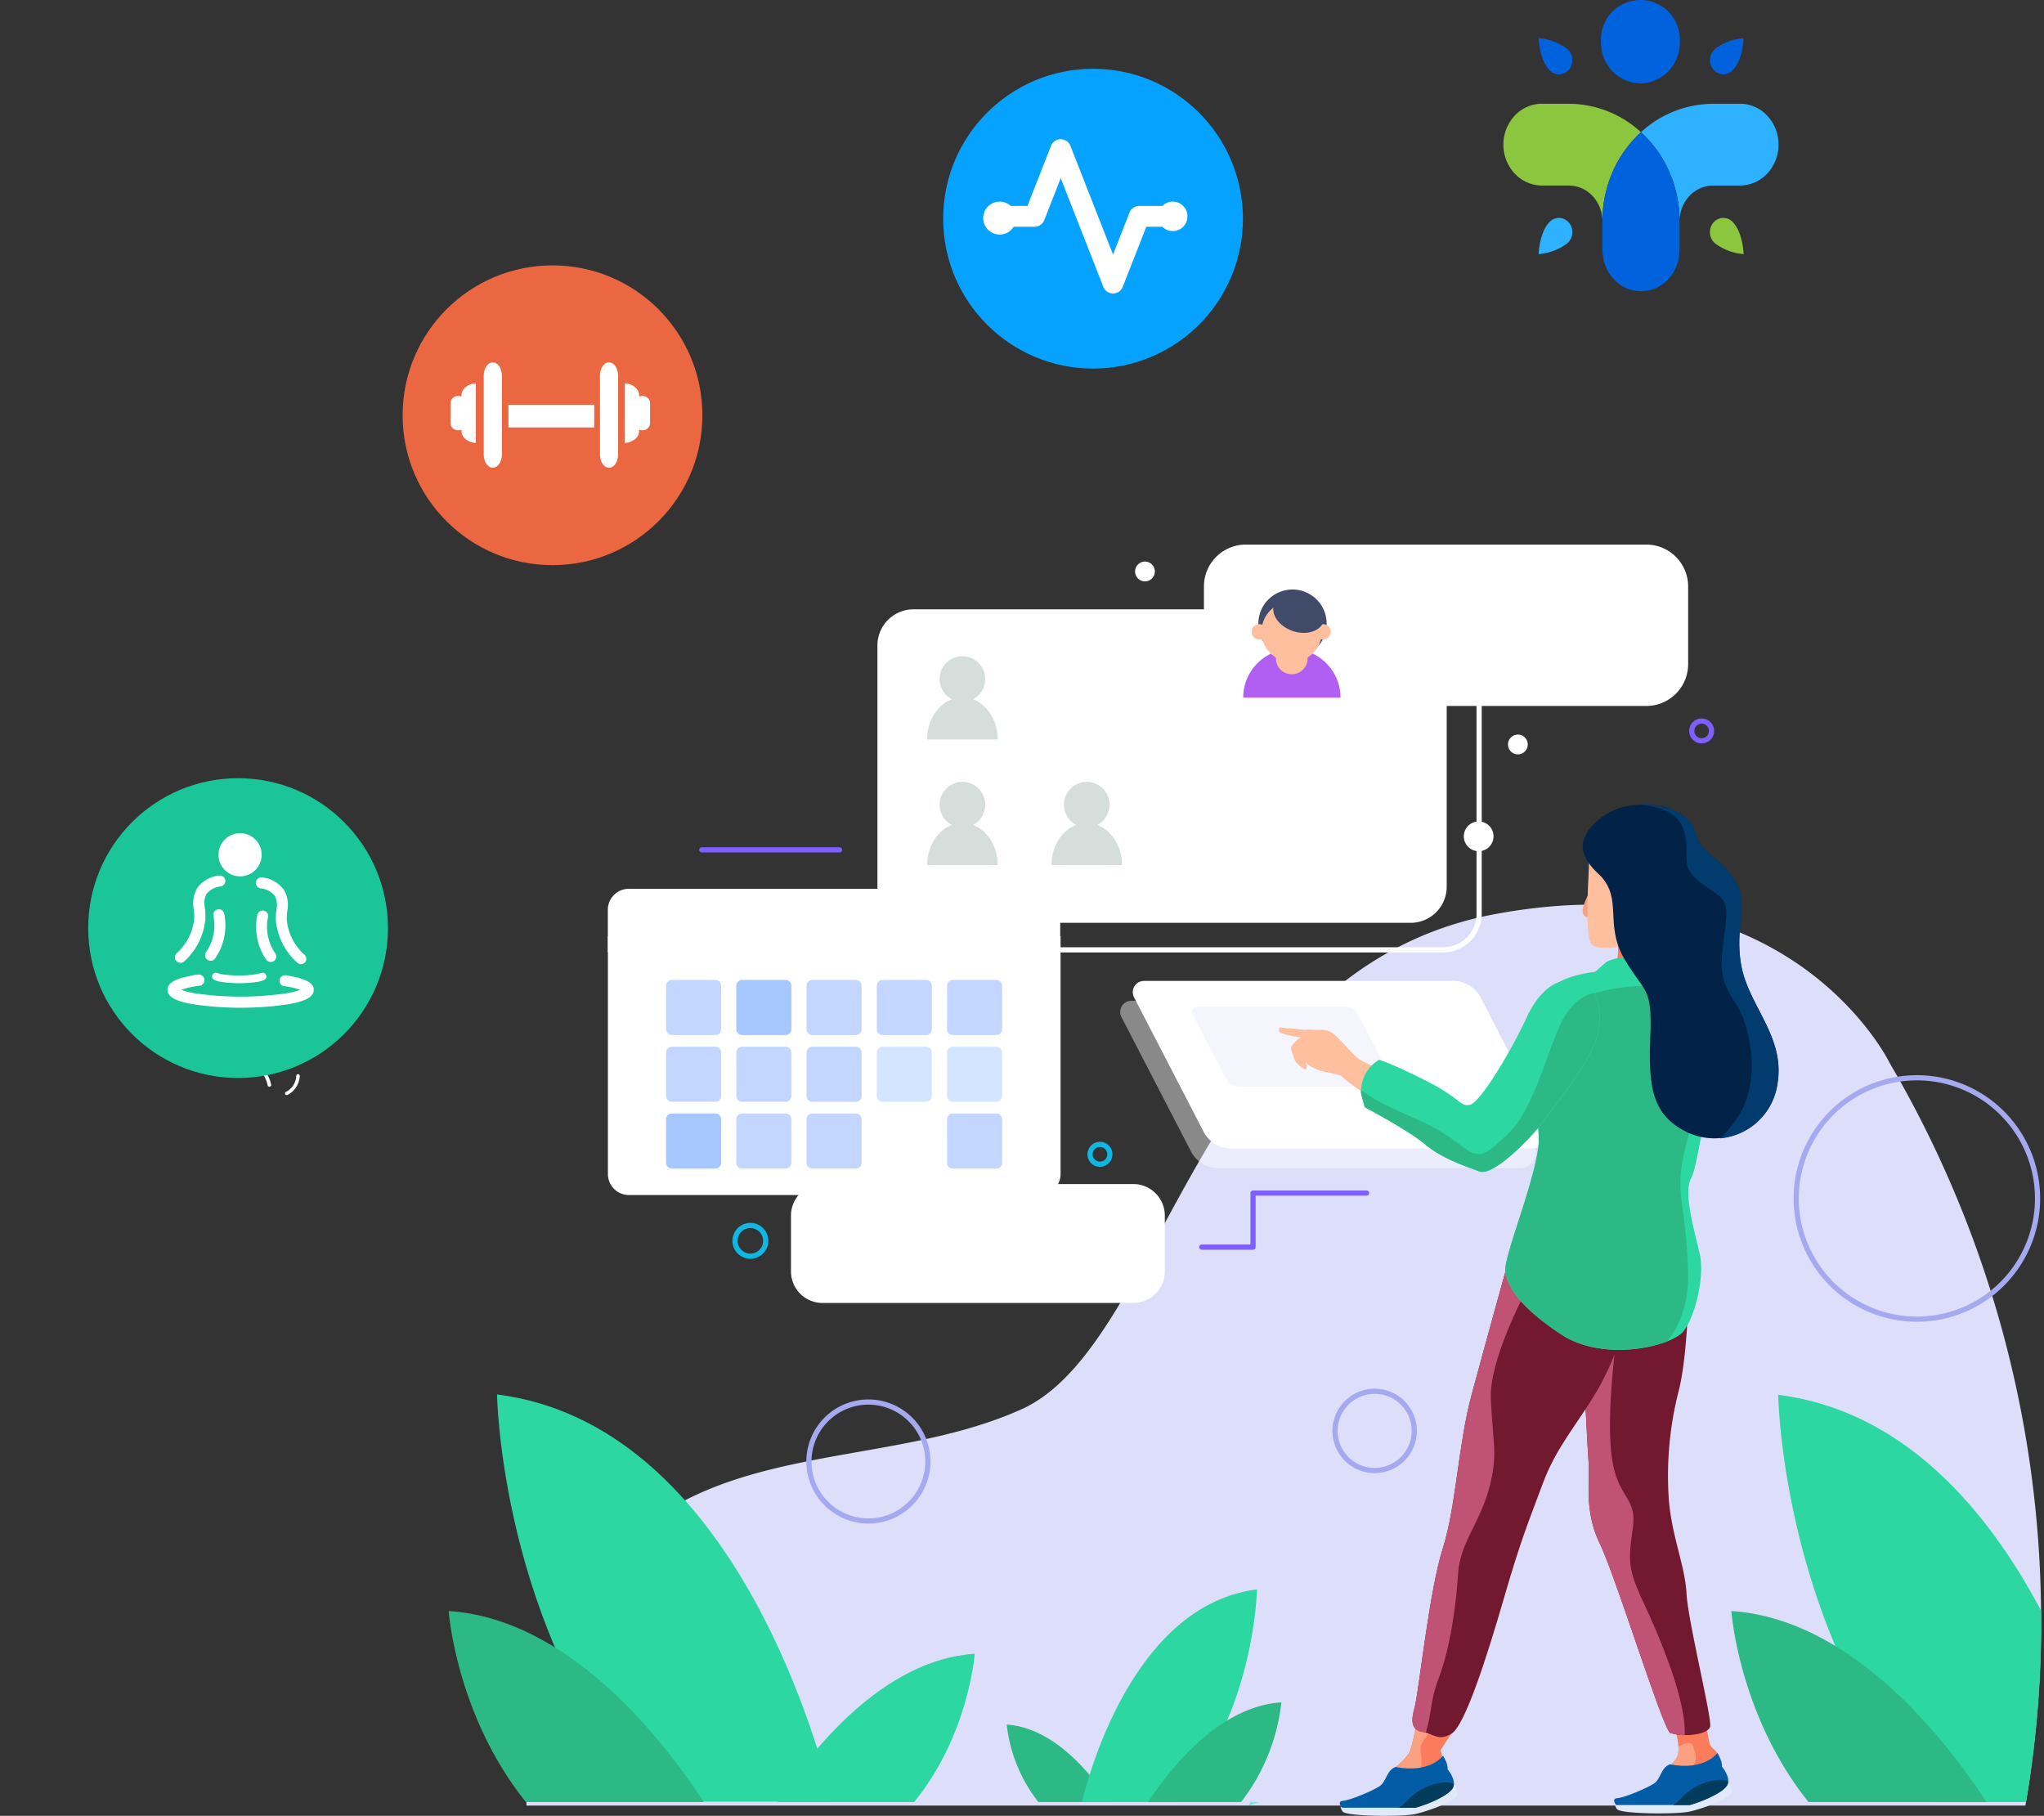 <svg xmlns="http://www.w3.org/2000/svg" width="394" height="350" fill="none" viewBox="0 0 394 350"><rect x="0" y="0" width="394" height="350" fill="#333333" stroke="none"/><g clip-path="url(#clip0_8431_8589)"><path fill="#fff" d="M43.326 195.93a1.927 1.927 0 0 1 1.896 1.55 1.93 1.93 0 1 1-1.896-1.55ZM52.26 209.045a6.26 6.26 0 0 0-2.829-4.095.36.36 0 0 0-.262-.031.34.34 0 0 0-.235.415.33.33 0 0 0 .154.199 5.606 5.606 0 0 1 2.5 3.662.35.35 0 0 0 .268.262.341.341 0 0 0 .35-.136.336.336 0 0 0 .055-.276ZM57.112 207.368a3.664 3.664 0 0 1-1.996 3.095.333.333 0 0 0-.158.433.34.34 0 0 0 .458.15 4.34 4.34 0 0 0 2.368-3.662.341.341 0 0 0-.682 0l.01-.016ZM102.528 68.9a3.334 3.334 0 1 1 0 6.667 3.334 3.334 0 0 1 0-6.668Z"/><path fill="#1AC698" d="M45.891 207.782c15.956 0 28.891-12.935 28.891-28.891 0-15.956-12.935-28.891-28.89-28.891C29.934 150 17 162.935 17 178.891c0 15.956 12.935 28.891 28.891 28.891Z"/><path fill="#fff" d="M46.21 160.595a4.16 4.16 0 1 1 .008 8.319 4.16 4.16 0 0 1-.009-8.319Z"/><path fill="#fff" d="M46.23 161.426a3.346 3.346 0 0 1 2.945 4.922 3.345 3.345 0 0 1-5.73.279 3.347 3.347 0 0 1 .417-4.222 3.342 3.342 0 0 1 2.368-.979Z"/><path fill="#fff" stroke="#fff" stroke-width="1.009" d="M34.39 184.911a.542.542 0 0 1 0-.789 10.911 10.911 0 0 0 3.558-7.065 13.023 13.023 0 0 0-.087-1.853 5.32 5.32 0 0 1 .568-3.758 5.545 5.545 0 0 1 3.832-2.179.577.577 0 0 1 .664.463.566.566 0 0 1-.464.627 4.455 4.455 0 0 0-3.094 1.688 4.35 4.35 0 0 0-.373 2.993c.074.665.103 1.335.088 2.004a12.022 12.022 0 0 1-3.873 7.867.577.577 0 0 1-.815 0l-.004.002ZM40.258 184.56a.562.562 0 0 1-.124-.776 9.11 9.11 0 0 0 1.252-2.506 9.74 9.74 0 0 0 .238-4.831.562.562 0 0 1 .841-.596.575.575 0 0 1 .26.346 10.898 10.898 0 0 1-.275 5.387 10.494 10.494 0 0 1-1.377 2.842.548.548 0 0 1-.576.238.567.567 0 0 1-.2-.087l-.039-.017ZM58.412 185.158a.572.572 0 0 1-.801 0c-2.23-2-3.632-4.761-3.933-7.742-.017-.669.016-1.339.1-2.004a4.463 4.463 0 0 0-.373-3.006 4.516 4.516 0 0 0-3.11-1.677.568.568 0 0 1-.463-.627.574.574 0 0 1 .639-.488 5.489 5.489 0 0 1 3.836 2.179 5.322 5.322 0 0 1 .56 3.757 13.017 13.017 0 0 0-.088 1.842 10.878 10.878 0 0 0 3.6 7.04.568.568 0 0 1 0 .789l.033-.063ZM52.537 184.794a.579.579 0 0 1-.803-.101 10.594 10.594 0 0 1-1.377-2.832 10.964 10.964 0 0 1-.262-5.399.563.563 0 0 1 .663-.439.55.55 0 0 1 .413.652 9.58 9.58 0 0 0 1.466 7.363.568.568 0 0 1-.113.776l.013-.02ZM55.702 188.598l-.663-.112a.568.568 0 0 0-.65.463v.088a.564.564 0 0 0 .487.569h.284c.924.135 1.833.353 2.718.651a.569.569 0 0 1 .327.727.518.518 0 0 1-.327.338c-.885.298-1.794.516-2.718.652a61.411 61.411 0 0 1-17.537 0 15.51 15.51 0 0 1-2.704-.652.558.558 0 0 1-.379-.532.564.564 0 0 1 .379-.533c.88-.298 1.785-.515 2.705-.651l.789-.124a.565.565 0 0 0 .489-.568.577.577 0 0 0-.576-.568h-.076a5.939 5.939 0 0 0-1.178.189c-3.832.703-4.283 1.617-4.283 2.243 0 .626.436 1.552 4.283 2.256a62.016 62.016 0 0 0 18.64 0c3.832-.702 4.27-1.629 4.27-2.255 0-.626-.447-1.482-4.28-2.181Z"/><path fill="#fff" stroke="#fff" stroke-width="1.009" d="M50.539 187.997a.283.283 0 0 0-.137.063h-.075c-.326.11-.662.19-1.002.238a22.7 22.7 0 0 1-6.513 0 5.588 5.588 0 0 1-1.005-.238h-.074a.276.276 0 0 0-.138-.063.223.223 0 0 0-.104.029.217.217 0 0 0 .018.384c.367.163.754.277 1.152.338 2.291.351 4.623.351 6.915 0a4.51 4.51 0 0 0 1.153-.338.221.221 0 0 0 .1-.1.221.221 0 0 0 .018-.141.22.22 0 0 0-.205-.172h-.103Z"/><path fill="#DDDFFA" d="M390.416 348.026a212.262 212.262 0 0 0-26.128-143.069s-18.971-39.441-76.159-28.753c-57.189 10.689-63.445 82.927-91.221 95.428-27.775 12.502-63.904 4.865-83.344 34.035a69.378 69.378 0 0 0-12.071 42.359h288.923Z"/><path fill="#75E9D6" d="M242.753 347.34h-1.74c-.189.448-.302.687-.302.687l2.042-.687Z"/><path fill="#fff" d="M295.435 221.347h-58.161a5.932 5.932 0 0 1-5.271-3.209l-13.421-25.942a2.163 2.163 0 0 1-.229-1.06 2.164 2.164 0 0 1 1.098-1.789c.32-.18.681-.275 1.048-.277h59.646a5.944 5.944 0 0 1 5.271 3.209l12.727 24.619a3.052 3.052 0 0 1-1.215 4.059c-.456.257-.97.392-1.493.393v-.003Z"/><path fill="#fff" d="M293.011 225.16H234.85a5.944 5.944 0 0 1-5.272-3.209L216.16 196.02a2.156 2.156 0 0 1 1.906-3.125h59.653a5.927 5.927 0 0 1 5.272 3.22l12.731 24.618a3.047 3.047 0 0 1-.122 2.968 3.05 3.05 0 0 1-2.587 1.46l-.002-.001Z" opacity=".42"/><path fill="#E7E8FA" d="M266.871 209.427h-28.055a2.804 2.804 0 0 1-2.511-1.532l-6.407-12.376a1.041 1.041 0 0 1 .916-1.49h28.462a2.82 2.82 0 0 1 2.511 1.532l6.252 12.001a1.27 1.27 0 0 1-1.166 1.865h-.002Z" opacity=".46"/><path fill="#FEBF9F" d="M268.101 207.147s-5.105-2.313-6.126-2.969c-1.021-.655-4.357-4.641-5.21-5.095a4.171 4.171 0 0 0-2.23-.562c-.284.095-2.416-.095-2.687 0-.271.095-3.126-.379-3.532-.284-.405.095-1.667-.458-1.76 0-.094.458-.095.749.833 1.042.928.293 3.531.75 3.531.75a1.99 1.99 0 0 0-1.041.552c-.469.469-1.042 1.115-1.042 1.48.202.757.449 1.502.739 2.23.19.655 1.386 1.489 1.855 1.76.469.271.552-.365.379-.927a4.115 4.115 0 0 0-.657-1.114c.278.506.657.949 1.115 1.301.758.468 1.569.842 2.417 1.115l3.709.834a36.994 36.994 0 0 0 3.427 2.687l3.803 2.511 2.477-5.311Z"/><path fill="#FFD64B" d="M331.276 189.623s2.842 1.823 4.573 7.511c1.732 5.688 3.46 10.647 3.71 12.125 0 1.479-11.377 6.188-15.336 4.452-3.96-1.737-.489-23.443 7.053-24.088Z"/><path fill="#FFB46D" d="M335.362 205.802c-.927-2.031-1.438-6.252-1.636-8.282-.073-.688-.104-1.125-.104-1.125l-6.428.989a16.867 16.867 0 0 0-3.49 2.802c-1.594 6.043-1.584 12.606.521 13.546 2.927 1.292 9.928-.959 13.366-2.813-.636-1.793-1.553-3.617-2.229-5.117Z"/><path fill="#FB7C5C" d="M322.81 332.933s1.042 3.479.646 5.21c-.396 1.731-3.052 2.833-1.303 3.479 1.75.646 6.751-.437 8.715-1.958 1.531-1.521-.865-2.396-1.303-3.49a42.322 42.322 0 0 1-.875-5.873l-5.88 2.632Z"/><path fill="#FBA181" d="M323.536 336.672c1.232-.719 2.855-1.313 2.949.49a3.282 3.282 0 0 1-4.333 4.479c-1.751-.646.863-1.74 1.301-3.48.104-.489.132-.991.083-1.489Z"/><path fill="#E1EAFB" d="M311.46 347.194s-.458.584.24 1.516 11.462 1.042 14.012.458c2.55-.583 7.407-2.312 8.105-3.694a4.789 4.789 0 0 0-1.281-3.011l-21.076 4.731Z"/><path fill="#025DA6" d="M332.989 343.985c-.594 1.386-4.438 3.126-7.294 3.938h-14.156c-.459-.563-.657-1.198.104-1.326 1.302 0 5.873-1.958 7.188-2.833 1.316-.876 1.303-3.053 3.053-3.695 6.751 1.302 9.147-2.178 9.147-2.178 1.093 1.74.874 2.614.874 2.614s1.741 1.969 1.084 3.48Z"/><path fill="#023C5D" d="M325.721 347.923H322.5a6.856 6.856 0 0 0 1.281-1.042c2.771-3.126 6.536-4.083 8.658-3.75.242.03.475.108.687.229-.007.22-.057.435-.146.636-.592 1.376-4.456 3.126-7.259 3.927Z"/><path fill="#721930" d="M325.404 251.558s-.313 10.799-1.854 16.672a65.994 65.994 0 0 0-1.855 21.002c.625 7.095 3.126 12.658 3.396 17.909.27 5.25 4.866 23.776 4.564 25.628-.313 1.542-4.949 2.167-7.72 1.24-1.553-1.24-10.42-29.952-13.546-36.463-3.126-6.51-1.855-12.043-2.167-15.752-.313-3.708-1.542-30.567-1.542-30.567s13.921-4.305 20.724.331Z"/><path fill="#C05275" d="M310.566 279.81c.927 9.262 5.095 8.336 4.168 14.815-.928 6.479-.928 7.876 2.322 14.825 2.842 6.094 8.052 18.376 7.673 25.002a9.828 9.828 0 0 1-2.803-.427c-1.552-1.239-10.42-29.951-13.546-36.462-3.126-6.512-1.854-12.044-2.167-15.752-.313-3.709-1.541-30.566-1.541-30.566l.448-.136 6.813 4.168s-2.294 15.314-1.367 24.533Z"/><path fill="#FB7C5C" d="M269 340.579a11.559 11.559 0 0 0 2.595-2.688c.739-1.292 1.302-5.928 1.853-5.928.552 0 6.314 2.219 6.314 2.219l-2.084 3.126.74 3.126s-2.595 2.084-4.453 2.084c-1.857 0-4.965-1.939-4.965-1.939Z"/><path fill="#FBA181" d="M276.438 332.922a22.28 22.28 0 0 0-2.958-.959c-.553 0-1.115 4.636-1.855 5.928a11.534 11.534 0 0 1-2.594 2.688 17.012 17.012 0 0 0 4.084 1.833c.223-.238.409-.509.552-.802.865-1.979-.25-4.334.379-5.574a19.37 19.37 0 0 1 2.392-3.114Z"/><path fill="#E1EAFB" d="M258.592 347.682s-.469.573.229 1.501c.698.927 11.462 1.042 14.012.458 2.55-.583 7.406-2.313 8.104-3.694a4.8 4.8 0 0 0-1.27-3.011l-21.075 4.746Z"/><path fill="#025DA6" d="M280.106 344.495c-.594 1.396-4.438 3.126-7.294 3.938h-14.156c-.459-.563-.657-1.199.104-1.326 1.302 0 5.886-1.958 7.189-2.834 1.302-.875 1.301-3.041 3.052-3.694 6.751 1.302 9.146-2.179 9.146-2.179 1.094 1.74.876 2.616.876 2.616s1.74 1.958 1.083 3.479Z"/><path fill="#023C5D" d="M272.846 348.435h-3.221a6.83 6.83 0 0 0 1.282-1.042c2.771-3.126 6.536-4.084 8.658-3.75.241.03.475.108.686.229a1.687 1.687 0 0 1-.146.636c-.54 1.386-4.437 3.177-7.259 3.927Z"/><path fill="#721930" d="M290.193 245.066s-3.939 14.168-6.536 23.815c-2.598 9.647-2.969 21.513-5.574 29.681-2.605 8.169-4.636 27.827-5.375 30.431-.74 2.604-.74 4.452 1.49 4.823 2.229.372 2.958 1.855 5.563.365 2.605-1.49 6.865-14.835 10.199-26.347 3.334-11.512 4.823-14.835 7.427-21.881 2.604-7.047 6.678-11.462 10.42-17.814 3.742-6.353 6.678-15.95 6.678-15.95l-24.292-7.123Z"/><path fill="#C05275" d="M290.193 245.066s-3.939 14.168-6.536 23.815c-2.598 9.647-2.969 21.513-5.574 29.681-2.605 8.169-4.636 27.827-5.375 30.431-.74 2.604-.74 4.452 1.49 4.823.218.032.434.081.646.146 1.312-4.479.718-5.771 2.499-10.543 2.23-5.928 3.345-14.095 3.709-20.033.364-5.938 4.084-9.647 5.938-16.325 1.854-6.678.75-8.904.379-17.44-.312-7.199 5.959-19.398 7.949-23.054l-5.125-1.501Z"/><path fill="#FBA181" d="M306.796 171.262s-1.98 3.25-1.698 4.656c.281 1.407 2.542 1.042 2.542 1.042l-.844-5.698Z"/><path fill="#FEBF9F" d="M308.013 161.715a10.423 10.423 0 0 0-1.74 4.907c0 2.368-.947 14.074.636 15.491 1.583 1.417 7.908-.156 7.908-.156s3-.792 4.271-5.21-2.532-12.179-2.532-12.179l-8.543-2.853Z"/><path fill="#FB7C5C" d="M311.787 181.351a11.197 11.197 0 0 1-1.428 7.294 77.896 77.896 0 0 1 10.995-.144 80.595 80.595 0 0 1-.708-8.71c.14-2.013-6.287-.585-8.859 1.56Z"/><path fill="#FBA181" d="M312.626 173.424s.177-2.936 1.552-2.197c1.376.739 1.042 5.313-.552 5.677-1.594.365-1.188-2.834-1-3.48Z"/><path fill="#2DD7A2" d="M322.879 184.579c-3.291-.385-9.646-.852-13.178.792l-2.615 2.293 18.555.812-.284-1.552a2.877 2.877 0 0 0-2.48-2.345h.002Z"/><path fill="#2DD7A2" d="M294.665 204.01c0-4.907 1.313-11.116 4.906-14.054 3.594-2.939 12.125-2.948 12.125-2.948l14.345.656 5.21 1.958a8.532 8.532 0 0 1 2.499 3.537 8.533 8.533 0 0 1 .438 4.308s-.49 2.667-3.73 12.398c-3.239 9.731-3.125 14.588-4.552 17.408-1.427 2.82.844 10.419 1.771 14.587.928 4.168-.927 12.043-3.24 14.825s-15.283 6.021-23.617.458c-8.334-5.563-10.2-9.262-10.658-12.043-.457-2.781 6.448-19.054 6.448-25.545a90.572 90.572 0 0 0-1.945-15.545Z"/><path fill="#2DB985" d="M321.356 258.528c-4.926 1.928-14.095 2.865-20.513-1.421-8.335-5.552-10.199-9.261-10.657-12.042-.459-2.781 6.449-19.055 6.449-25.546a90.527 90.527 0 0 0-1.97-15.512c0-3.917.844-8.667 3.012-11.918 2.833-.063 5.949.396 10.105-.758 8.336-2.313 18.064-1.844 21.313 4.168 3.249 6.012-1.854 16.21-4.168 25.472-2.313 9.261 0 10.188.458 24.086.215 6.342-1.785 10.648-4.029 13.471Z"/><path fill="#022347" d="M305.605 161.204s-2.281 2.969 2.72 7.428c4.563 4.573.885 9.501 4.781 16.179 3.896 6.678 5.386 5.21 5.011 14.846-.375 9.635.19 15.21 7.054 18.554a12.254 12.254 0 0 0 11.137-.285 12.241 12.241 0 0 0 4.255-3.836 12.238 12.238 0 0 0 2.046-5.351c1.48-9.084-5.75-15.023-7.052-23.002-1.301-7.98 2.084-12.242-1.855-17.065-3.938-4.823-5.375-3.709-7.053-8.533-1.677-4.824-8.896-5.76-13.545-4.641-4.65 1.118-7.27 4.664-7.499 5.706Z"/><path fill="#023C6F" d="M316.141 155.119c2.572.167 7.115 1.042 8.335 4.667 1.73 5.21-1.239 6.928 3.46 10.42 4.698 3.493 5.448 2.719 4.459 9.897-.99 7.178-.751 8.657 2.219 13.356 2.97 4.7 4.698 14.588.749 21.274a24.674 24.674 0 0 1-3.771 4.688 12.278 12.278 0 0 0 11.064-10.626c1.48-9.085-5.751-15.023-7.053-23.003-1.303-7.98 2.084-12.241-1.854-17.065-3.938-4.823-5.376-3.708-7.053-8.531-1.299-3.911-6.268-5.244-10.555-5.077Z"/><path fill="#2DD7A2" d="M300.953 189.186s-3.708.49-6.677 6.928c-2.968 6.439-8.904 16.325-10.887 16.815-1.982.49-1.729-1.231-8.657-4.698-6.929-3.467-8.905-3.96-8.905-3.96a7.052 7.052 0 0 0-3.458 6.441c.49 1.98.739 2.72.739 2.72s8.408 4.452 11.626 7.167c3.219 2.715 7.673 4.168 10.42 5.21 2.747 1.042 10.147-6.677 12.125-9.378 1.978-2.701 10.136-12.616 10.887-17.815.751-5.198-.534-10.42-7.213-9.43Z"/><path fill="#2DB985" d="M301.198 196.623c-2.719 5.21-5.449 16.825-10.147 21.524-4.698 4.698-5.438 4.452-6.928 4.167-1.49-.284-4.168-3.468-10.136-6.187-5.968-2.719-7.427-3.221-10.42-5.21a17.815 17.815 0 0 0-1.231-.758c-.01.174-.01.348 0 .521.49 1.979.74 2.719.74 2.719s8.408 4.452 11.626 7.168c3.219 2.716 7.673 4.168 10.42 5.21 2.747 1.042 10.147-6.679 12.125-9.378 1.978-2.7 10.136-12.617 10.887-17.815.379-2.678.229-5.334-.907-7.168-1.185.227-3.945 1.196-6.029 5.207Z"/><path fill="#FEBF9F" d="M261.958 204.178c-1.042-.646-4.357-4.641-5.209-5.095a4.168 4.168 0 0 0-2.229-.562c-.285.095-2.418-.095-2.689 0-.271.095-3.126-.379-3.531-.284-.405.095-1.667-.458-1.761 0 1.794.562 3.654.884 5.532.958 3.126.125 3.834 1.24 5.449 2.73 1.614 1.49 1.979 3.126 3.459 3.833.758.379 1.677-.189 2.396-.823-.625-.31-1.156-.591-1.417-.757Z"/><path fill="#fff" d="M271.915 117.447h-95.834a6.953 6.953 0 0 0-6.948 6.949v46.526a6.954 6.954 0 0 0 2.035 4.914 6.95 6.95 0 0 0 4.913 2.036h95.834a6.955 6.955 0 0 0 6.421-4.29 6.954 6.954 0 0 0 .528-2.66v-46.526a6.948 6.948 0 0 0-6.949-6.949Z"/><path stroke="#fff" stroke-miterlimit="10" d="M278.166 122.656h-95.834a6.948 6.948 0 0 0-6.949 6.949v46.526a6.955 6.955 0 0 0 4.29 6.421 6.949 6.949 0 0 0 2.659.528h95.834a6.95 6.95 0 0 0 6.949-6.949v-46.526a6.948 6.948 0 0 0-6.949-6.949Z"/><path fill="#D6DEDB" d="M178.719 142.523h13.595c0-3.625-2-6.699-4.761-7.741a4.397 4.397 0 0 0-2.037-8.292 4.395 4.395 0 0 0-2.036 8.292c-2.762 1.042-4.761 4.116-4.761 7.741ZM178.719 166.743h13.595c0-3.625-2-6.698-4.761-7.74a4.4 4.4 0 0 0 2.233-4.944 4.396 4.396 0 1 0-6.306 4.944c-2.762 1.042-4.761 4.111-4.761 7.74Z"/><path fill="#fff" d="M202.68 142.523h13.595c0-3.625-2.001-6.699-4.761-7.741a4.397 4.397 0 0 0-2.037-8.292 4.393 4.393 0 0 0-4.269 3.348 4.393 4.393 0 0 0 2.233 4.944c-2.762 1.042-4.761 4.116-4.761 7.741Z"/><path fill="#D6DEDB" d="M202.68 166.743h13.595c0-3.625-2.001-6.698-4.761-7.74a4.4 4.4 0 0 0 2.232-4.944 4.396 4.396 0 1 0-6.305 4.944c-2.762 1.042-4.761 4.111-4.761 7.74Z"/><path fill="#fff" d="M317.341 104.967h-77.208a8.063 8.063 0 0 0-8.063 8.063v14.981a8.063 8.063 0 0 0 8.063 8.064h77.208a8.065 8.065 0 0 0 8.064-8.064v-14.98a8.068 8.068 0 0 0-4.978-7.45 8.049 8.049 0 0 0-3.086-.614Z"/><path fill="#fff" d="M300.43 117.409V109.9h2.536a2.9 2.9 0 0 1 1.445.32c.359.192.651.489.836.852a2.807 2.807 0 0 1 0 2.409 2.016 2.016 0 0 1-.828.865 2.882 2.882 0 0 1-1.437.319h-1.819v-.807h1.789c.337.015.672-.057.972-.209.233-.128.42-.327.532-.569a1.88 1.88 0 0 0 .168-.81 1.87 1.87 0 0 0-.168-.807 1.21 1.21 0 0 0-.536-.557 2.024 2.024 0 0 0-.983-.205h-1.598v6.703l-.909.005Zm6.554-7.509h1.085l2.552 6.233h.087l2.558-6.233h1.076v7.509h-.853v-5.705h-.072l-2.347 5.705h-.821l-2.347-5.705h-.073v5.705h-.853l.008-7.509ZM313.073 124.522a2.628 2.628 0 0 0-.634-2.066 2.628 2.628 0 0 0-4.48.964 2.651 2.651 0 0 0-.095 1.102s-.135 2.395 2.418 5.907a.237.237 0 0 0 .094.081.242.242 0 0 0 .236 0 .24.24 0 0 0 .095-.081c2.491-3.47 2.366-5.907 2.366-5.907Zm-2.625 1.156a1.157 1.157 0 1 1-.002-2.315 1.157 1.157 0 0 1 .002 2.315ZM301.157 125.573h-25.86a1.214 1.214 0 0 1-1.147-1.679 1.21 1.21 0 0 1 1.147-.738h25.86a1.208 1.208 0 0 1 .473 2.335 1.232 1.232 0 0 1-.473.082ZM287.221 129.814h-11.919a1.206 1.206 0 0 1-1.208-1.209 1.207 1.207 0 0 1 1.208-1.209h11.919a1.207 1.207 0 0 1 1.208 1.209 1.208 1.208 0 0 1-1.208 1.209ZM253.697 132.679a11.66 11.66 0 0 0 11.434-13.932 11.652 11.652 0 0 0-3.191-5.969 11.652 11.652 0 0 0-12.704-2.527 11.651 11.651 0 0 0-7.197 10.77c0 3.092 1.228 6.057 3.415 8.243a11.654 11.654 0 0 0 8.243 3.415Z"/><path fill="#404A69" d="M249.139 126.793a6.582 6.582 0 0 0 6.083-4.065 6.579 6.579 0 0 0-1.427-7.175 6.583 6.583 0 1 0-4.656 11.24Z"/><path fill="#B15EF2" d="M258.396 134.46a9.379 9.379 0 0 0-16.009-6.631 9.379 9.379 0 0 0-2.746 6.631h18.755Z"/><path fill="#FEBF9F" d="M252.051 126.908a3.05 3.05 0 0 1-4.491 2.693 3.05 3.05 0 0 1-1.483-3.578 3.057 3.057 0 0 1 3.22-2.153 3.05 3.05 0 0 1 2.754 3.038ZM256.498 121.783a1.484 1.484 0 0 1-1.555 1.477 1.477 1.477 0 0 1-1.377-1.195 1.481 1.481 0 0 1 1.464-1.762 1.458 1.458 0 0 1 1.046.434 1.5 1.5 0 0 1 .318.48c.071.18.107.372.104.566ZM244.217 121.783a1.478 1.478 0 0 1-2.846.566 1.48 1.48 0 1 1 2.846-.566Z"/><path fill="#FEBF9F" d="M254.811 121.781a5.823 5.823 0 1 1-11.648-.018 5.823 5.823 0 0 1 11.648.018Z"/><path fill="#404A69" d="M255.14 119.791c-.646 1.907-3.315 2.73-5.959 1.834-2.644-.896-4.263-3.177-3.605-5.094.659-1.917 3.323-2.739 5.96-1.834 2.636.906 4.267 3.178 3.604 5.094Z"/><path fill="#fff" d="M262.656 150.025h-31.379a2.733 2.733 0 0 0-2.73 2.729v7.616a2.733 2.733 0 0 0 1.685 2.522c.331.137.686.207 1.045.207h31.379a2.728 2.728 0 0 0 2.729-2.729v-7.616a2.727 2.727 0 0 0-2.729-2.729Z"/><path fill="#fff" d="M237.195 157.978v-5.257h1.838c.313-.012.624.053.907.19.223.111.408.288.531.506.117.214.177.455.174.7.007.193-.034.386-.121.559a.939.939 0 0 1-.313.349 1.4 1.4 0 0 1-.418.19v.051c.173.014.34.073.485.169.17.111.311.263.408.442.116.215.173.458.165.702.003.249-.059.495-.18.712a1.245 1.245 0 0 1-.569.5 2.355 2.355 0 0 1-1.008.185l-1.899.002Zm.637-.569h1.263a1.3 1.3 0 0 0 .885-.24.786.786 0 0 0 .265-.591.96.96 0 0 0-.524-.858 1.231 1.231 0 0 0-.595-.138h-1.294v1.827Zm0-2.381h1.181c.179.002.356-.036.518-.113a.92.92 0 0 0 .37-.318.844.844 0 0 0 .138-.483.794.794 0 0 0-.241-.587 1.04 1.04 0 0 0-.765-.245h-1.201v1.746Zm8.502.319c.013.496-.09.988-.3 1.437a2.262 2.262 0 0 1-.824.934 2.342 2.342 0 0 1-2.392 0 2.243 2.243 0 0 1-.824-.934 3.59 3.59 0 0 1 0-2.875c.181-.383.467-.706.824-.934a2.342 2.342 0 0 1 2.392 0c.357.228.642.552.824.934.21.45.313.942.3 1.438Zm-.616 0a2.617 2.617 0 0 0-.229-1.153 1.648 1.648 0 0 0-.612-.71 1.67 1.67 0 0 0-1.728 0c-.268.173-.481.42-.613.71a3.045 3.045 0 0 0 0 2.305c.132.291.345.538.613.711a1.664 1.664 0 0 0 1.728 0c.268-.173.481-.42.612-.711a2.61 2.61 0 0 0 .226-1.152h.003Zm6.122 0c.012.496-.091.988-.3 1.437a2.264 2.264 0 0 1-.825.934 2.339 2.339 0 0 1-2.391 0 2.236 2.236 0 0 1-.824-.934 3.575 3.575 0 0 1 0-2.875c.181-.383.466-.706.824-.934a2.34 2.34 0 0 1 2.391 0c.357.228.643.552.825.934.208.45.31.942.297 1.438h.003Zm-.617 0a2.63 2.63 0 0 0-.228-1.153 1.656 1.656 0 0 0-.613-.71 1.664 1.664 0 0 0-1.728 0c-.268.173-.48.42-.613.71a3.055 3.055 0 0 0 0 2.305c.132.291.345.538.613.711a1.667 1.667 0 0 0 1.728 0c.269-.173.481-.42.613-.711.161-.362.238-.756.225-1.152h.003Zm1.687 2.628v-5.256h.637v2.607h.061l2.361-2.607h.832l-2.208 2.368 2.208 2.884h-.771l-1.833-2.434-.657.738v1.705l-.63-.005ZM117.18 180.455v45.841a4.043 4.043 0 0 0 4.042 4.043h79.17a4.044 4.044 0 0 0 4.043-4.043v-45.841H117.18Z"/><path fill="#fff" d="M200.387 171.316h-79.181a4.047 4.047 0 0 0-4.042 4.043v8.188h87.201v-8.188a4.044 4.044 0 0 0-3.978-4.043Z"/><path fill="#C2D6FF" d="M137.881 188.881h-8.365a1.126 1.126 0 0 0-1.125 1.125v8.366c0 .148.029.294.085.431a1.132 1.132 0 0 0 1.04.694h8.365a1.12 1.12 0 0 0 .796-.329c.104-.105.187-.229.244-.365.056-.137.085-.283.085-.431v-8.364a1.126 1.126 0 0 0-1.125-1.127Z"/><path fill="#A6C7FF" d="M151.42 188.881h-8.365a1.126 1.126 0 0 0-1.125 1.125v8.366c0 .148.029.294.085.431a1.132 1.132 0 0 0 1.04.694h8.365a1.12 1.12 0 0 0 .796-.329 1.139 1.139 0 0 0 .33-.796v-8.364a1.12 1.12 0 0 0-.329-.797 1.116 1.116 0 0 0-.797-.33Z"/><path fill="#C2D6FF" d="M164.959 188.881h-8.366a1.111 1.111 0 0 0-.795.33 1.114 1.114 0 0 0-.329.795v8.366a1.135 1.135 0 0 0 .694 1.039c.136.057.282.086.43.086h8.366a1.12 1.12 0 0 0 .796-.329 1.139 1.139 0 0 0 .33-.796v-8.364a1.12 1.12 0 0 0-.329-.797 1.116 1.116 0 0 0-.797-.33ZM178.498 188.881h-8.365a1.126 1.126 0 0 0-1.125 1.125v8.366c0 .148.029.294.085.431a1.126 1.126 0 0 0 1.04.694h8.365a1.12 1.12 0 0 0 .796-.329 1.135 1.135 0 0 0 .33-.796v-8.364a1.138 1.138 0 0 0-.329-.797 1.116 1.116 0 0 0-.797-.33ZM192.045 188.881h-8.366a1.111 1.111 0 0 0-.795.33 1.13 1.13 0 0 0-.329.795v8.366a1.12 1.12 0 0 0 1.124 1.125h8.366a1.12 1.12 0 0 0 .796-.329 1.139 1.139 0 0 0 .33-.796v-8.364a1.12 1.12 0 0 0-.329-.797 1.116 1.116 0 0 0-.797-.33ZM137.881 201.75h-8.365a1.127 1.127 0 0 0-1.125 1.125v8.366c0 .148.029.294.085.431.057.136.14.26.244.365.105.104.229.187.365.244.137.056.283.085.431.085h8.365c.148 0 .294-.029.431-.085.136-.057.26-.14.365-.244.104-.105.187-.229.244-.365.056-.137.085-.283.085-.431v-8.366a1.124 1.124 0 0 0-1.125-1.125ZM151.42 201.75h-8.365a1.127 1.127 0 0 0-1.125 1.125v8.366c0 .148.029.294.085.431.057.136.14.26.244.365.105.104.229.187.365.244.137.056.283.085.431.085h8.365c.148 0 .294-.029.431-.085.136-.057.26-.14.365-.244a1.139 1.139 0 0 0 .33-.796v-8.366a1.125 1.125 0 0 0-1.126-1.125ZM164.959 201.75h-8.366a1.111 1.111 0 0 0-.795.33 1.114 1.114 0 0 0-.329.795v8.366a1.135 1.135 0 0 0 .694 1.04c.136.056.282.085.43.085h8.366c.148 0 .294-.029.431-.085.136-.057.26-.14.365-.244a1.139 1.139 0 0 0 .33-.796v-8.366a1.125 1.125 0 0 0-1.126-1.125Z"/><path fill="#D4E5FF" d="M178.498 201.75h-8.365a1.127 1.127 0 0 0-1.125 1.125v8.366c0 .148.029.294.085.431.057.136.14.26.244.365a1.13 1.13 0 0 0 .796.329h8.365c.148 0 .294-.029.431-.085a1.135 1.135 0 0 0 .695-1.04v-8.366a1.125 1.125 0 0 0-1.126-1.125ZM192.045 201.75h-8.366a1.111 1.111 0 0 0-.795.33 1.133 1.133 0 0 0-.329.795v8.366a1.12 1.12 0 0 0 1.124 1.125h8.366c.148 0 .294-.029.431-.085.136-.057.26-.14.365-.244a1.139 1.139 0 0 0 .33-.796v-8.366a1.125 1.125 0 0 0-1.126-1.125Z"/><path fill="#A6C7FF" d="M137.881 214.617h-8.365a1.127 1.127 0 0 0-1.125 1.126v8.366a1.133 1.133 0 0 0 .329.795c.105.104.229.187.365.244.137.056.283.085.431.085h8.365c.148 0 .294-.029.431-.085a1.13 1.13 0 0 0 .694-1.039v-8.366a1.125 1.125 0 0 0-1.125-1.126Z"/><path fill="#C2D6FF" d="M151.42 214.617h-8.365a1.127 1.127 0 0 0-1.125 1.126v8.366a1.133 1.133 0 0 0 .329.795c.105.104.229.187.365.244.137.056.283.085.431.085h8.365c.148 0 .294-.029.431-.085a1.13 1.13 0 0 0 .695-1.039v-8.366a1.125 1.125 0 0 0-1.126-1.126ZM164.959 214.617h-8.366a1.111 1.111 0 0 0-.795.33 1.114 1.114 0 0 0-.329.796v8.366a1.133 1.133 0 0 0 .329.795 1.13 1.13 0 0 0 .795.329h8.366c.148 0 .294-.029.431-.085a1.13 1.13 0 0 0 .695-1.039v-8.366a1.125 1.125 0 0 0-1.126-1.126Z"/><path fill="#fff" d="M178.498 214.617h-8.365a1.127 1.127 0 0 0-1.125 1.126v8.366a1.133 1.133 0 0 0 .329.795 1.13 1.13 0 0 0 .796.329h8.365c.148 0 .294-.029.431-.085a1.114 1.114 0 0 0 .695-1.039v-8.366a1.125 1.125 0 0 0-1.126-1.126Z"/><path fill="#C2D6FF" d="M192.045 214.617h-8.366a1.111 1.111 0 0 0-.795.33 1.134 1.134 0 0 0-.329.796v8.366a1.133 1.133 0 0 0 .329.795 1.13 1.13 0 0 0 .795.329h8.366c.148 0 .294-.029.431-.085a1.13 1.13 0 0 0 .695-1.039v-8.366a1.125 1.125 0 0 0-1.126-1.126Z"/><path fill="#fff" d="M218.456 228.223h-59.913a6.08 6.08 0 0 0-4.295 1.778 6.068 6.068 0 0 0-1.779 4.294v10.773a6.074 6.074 0 0 0 6.074 6.073h59.913a6.071 6.071 0 0 0 6.073-6.073v-10.773a6.074 6.074 0 0 0-6.073-6.072Z"/><path fill="#fff" d="M163.523 236.826v-.738h5.152v.738h-2.16v6.13h-.832v-6.13h-2.16Zm6.435 6.13v-6.868h.832v3.059h3.662v-3.059h.832v6.868h-.832v-3.072h-3.662v3.072h-.832Zm11.499-6.868h.831v4.547c.008.442-.107.877-.332 1.258-.223.37-.545.671-.929.868a3.303 3.303 0 0 1-2.817 0 2.346 2.346 0 0 1-.932-.868 2.418 2.418 0 0 1-.329-1.258v-4.547h.832v4.48c-.006.313.07.622.221.896.148.26.367.473.631.614a2.302 2.302 0 0 0 1.971 0c.265-.139.485-.352.631-.614.151-.274.228-.583.222-.896v-4.48ZM200.953 242.683v-.603l2.267-2.482c.266-.291.486-.544.657-.758.152-.186.28-.391.379-.611.085-.189.128-.395.127-.603a1.112 1.112 0 0 0-.643-1.036 1.524 1.524 0 0 0-.671-.144 1.398 1.398 0 0 0-.691.164 1.139 1.139 0 0 0-.453.452 1.418 1.418 0 0 0-.157.685h-.792a1.996 1.996 0 0 1 .278-1.06c.184-.301.446-.547.758-.711.335-.173.707-.26 1.084-.255.372-.007.74.081 1.069.255.301.16.553.398.732.688.177.289.269.623.265.962a2.09 2.09 0 0 1-.138.742 3.282 3.282 0 0 1-.473.801c-.222.293-.529.651-.923 1.073l-1.542 1.65v.053h3.192v.738h-4.325Zm8.039.095a2.934 2.934 0 0 1-1.184-.227 2.043 2.043 0 0 1-.822-.635 1.714 1.714 0 0 1-.329-.947h.846c.013.21.093.411.228.574.142.164.323.291.526.368a2.074 2.074 0 0 0 1.507-.022c.214-.092.399-.241.536-.43.131-.187.199-.409.195-.637a1.199 1.199 0 0 0-.19-.668 1.232 1.232 0 0 0-.549-.455 2.119 2.119 0 0 0-.886-.165h-.55v-.738h.55c.248.005.493-.045.718-.148a1.115 1.115 0 0 0 .664-1.046 1.166 1.166 0 0 0-.154-.607 1.057 1.057 0 0 0-.436-.402 1.41 1.41 0 0 0-.657-.144 1.736 1.736 0 0 0-.671.13 1.252 1.252 0 0 0-.51.373.967.967 0 0 0-.215.583h-.805c.007-.342.121-.673.326-.947.208-.277.482-.496.798-.638a2.573 2.573 0 0 1 1.09-.228c.381-.011.758.078 1.093.259.291.156.533.389.701.673.162.275.246.587.245.906a1.62 1.62 0 0 1-.305.99 1.549 1.549 0 0 1-.822.568v.054a1.6 1.6 0 0 1 1.017.553c.249.31.378.699.365 1.097.004.359-.102.71-.306 1.006a2.066 2.066 0 0 1-.825.697 2.665 2.665 0 0 1-1.189.253ZM285.029 164.067a2.863 2.863 0 0 0 2.809-3.423 2.862 2.862 0 0 0-3.906-2.088 2.868 2.868 0 0 0-1.768 2.646 2.867 2.867 0 0 0 2.865 2.865ZM220.704 112.058a1.91 1.91 0 0 0 1.761-1.177 1.907 1.907 0 1 0-1.761 1.177ZM292.587 145.402a1.912 1.912 0 0 0 1.76-1.177 1.913 1.913 0 0 0-.414-2.077 1.903 1.903 0 0 0-2.076-.413 1.906 1.906 0 0 0 .73 3.667Z"/><path stroke="#10B7E3" stroke-miterlimit="10" d="M147.602 239.16a2.956 2.956 0 0 1-4.348 2.616 2.954 2.954 0 0 1-1.44-3.466 2.96 2.96 0 0 1 3.12-2.087 2.951 2.951 0 0 1 1.802.853c.554.552.865 1.302.866 2.084ZM213.933 222.493a1.907 1.907 0 1 1-3.815 0 1.907 1.907 0 0 1 3.815 0Z"/><path stroke="#7F5EFF" stroke-miterlimit="10" d="M328.007 142.794a1.904 1.904 0 0 0 1.763-1.176 1.91 1.91 0 0 0-1.389-2.601 1.907 1.907 0 1 0-.374 3.777Z"/><path stroke="#7F5EFF" stroke-linecap="round" stroke-linejoin="round" d="M135.273 163.807h26.563M231.641 240.381h9.897v-10.42h21.881"/><path fill="#2DD7A2" d="M176.217 347.339c10.564-12.97 11.67-28.59 11.67-28.59-17.834 1.167-31.732 18.928-38.004 28.587l26.334.003Z"/><path fill="#2DD7A2" d="M160.448 347.266c-3.344-13.606-20.398-72.925-64.643-78.489 0 0 .646 45.36 29.504 78.489h35.139Z"/><path fill="#2DB985" d="M135.668 347.34c-8.272-12.637-26.212-35.317-49.184-36.817 0 0 1.407 20.024 14.877 36.817h34.307Z"/><path fill="#2DD7A2" d="M393.449 310.471c-10.126-19.106-26.263-38.546-50.683-41.619 0 0 .635 45.36 29.493 78.489h18.273a202.63 202.63 0 0 0 2.917-36.87Z"/><path fill="#2DB985" d="M382.918 347.341c-8.273-12.638-26.212-35.318-49.184-36.818 0 0 1.407 20.024 14.877 36.818h34.307ZM200.149 347.339a29.474 29.474 0 0 1-6.094-14.928c9.313.604 16.577 9.886 19.846 14.928h-13.752Z"/><path fill="#2DD7A2" d="M208.539 347.341c1.751-7.104 10.647-38.088 33.754-40.984 0 0-.333 23.691-15.397 40.984h-18.357Z"/><path fill="#2DB985" d="M221.32 347.341c4.325-6.594 13.69-18.44 25.681-19.22a38.358 38.358 0 0 1-7.762 19.22H221.32Z"/><path stroke="#A4A9F0" stroke-miterlimit="10" d="M369.498 254.265a23.264 23.264 0 0 0 21.491-14.36 23.266 23.266 0 0 0-5.043-25.351 23.26 23.26 0 0 0-35.791 3.524 23.263 23.263 0 0 0 19.343 36.187ZM167.391 293.166a11.466 11.466 0 0 0 10.59-7.076 11.467 11.467 0 0 0-2.485-12.491 11.462 11.462 0 1 0-8.105 19.567ZM264.98 283.436a7.64 7.64 0 0 0 7.491-9.126 7.64 7.64 0 0 0-10.413-5.567 7.637 7.637 0 0 0 2.922 14.693Z"/><path fill="#05A3FF" d="M210.696 71.042c15.956 0 28.891-12.935 28.891-28.891 0-15.956-12.935-28.891-28.891-28.891-15.956 0-28.891 12.935-28.891 28.89 0 15.957 12.935 28.892 28.891 28.892Z"/><path fill="#fff" stroke="#fff" stroke-width="1.003" d="M192.642 44.708a2.672 2.672 0 1 0-.002-5.343 2.672 2.672 0 0 0 .002 5.343ZM226.057 44.037a2.335 2.335 0 0 0 2.159-1.443 2.339 2.339 0 0 0-1.703-3.188 2.336 2.336 0 0 0-2.794 2.292 2.347 2.347 0 0 0 .684 1.654 2.334 2.334 0 0 0 1.654.685Z"/><path stroke="#fff" stroke-linecap="round" stroke-linejoin="round" stroke-width="4.014" d="M226.318 41.698h-6.725l-5.045 12.862-10.084-25.72-5.043 12.859h-6.726"/><path fill="#EB6742" d="M106.501 108.932c15.956 0 28.891-12.935 28.891-28.89 0-15.957-12.935-28.892-28.891-28.892-15.957 0-28.892 12.935-28.892 28.891 0 15.956 12.935 28.891 28.892 28.891Z"/><path fill="#fff" stroke="#fff" stroke-width=".4" d="M114.338 78.224H98.203v3.965h16.135v-3.965Z"/><path fill="#fff" stroke="#fff" stroke-width=".3" d="M89.106 76.209v.444a1.607 1.607 0 0 0-.704-.17A1.28 1.28 0 0 0 87 77.578v4.107a1.28 1.28 0 0 0 1.402 1.093c.245-.003.486-.06.704-.17v.445c0 1.116 1.073 2.025 2.456 2.16V74.048c-1.383.135-2.456 1.045-2.456 2.16ZM123.753 76.483c-.245.002-.485.06-.704.17v-.445c0-1.116-1.073-2.026-2.455-2.16v11.165c1.382-.135 2.455-1.045 2.455-2.16v-.444c.219.108.46.166.704.169a1.279 1.279 0 0 0 1.402-1.093v-4.107a1.282 1.282 0 0 0-1.402-1.095ZM94.994 70c-.88 0-1.596 1.086-1.596 2.426v15.148c0 1.34.716 2.426 1.596 2.426.881 0 1.6-1.086 1.6-2.426V72.426c-.004-1.34-.718-2.426-1.6-2.426ZM117.397 70c-.88 0-1.6 1.086-1.6 2.426v15.148c0 1.34.715 2.426 1.6 2.426.885 0 1.595-1.086 1.595-2.426V72.426c0-1.34-.714-2.426-1.595-2.426Z"/><path fill="#8CC63F" d="M303.212 21.068h-.042V19.96a8.128 8.128 0 0 0 2.157 6.141 7.231 7.231 0 0 0 5.257 2.308h.022a7.214 7.214 0 0 1-5.06-2.131 8.08 8.08 0 0 1-2.334-5.21Z"/><path fill="#0062DD" d="M325.014 33.883a8.085 8.085 0 0 1-2.332 5.21 7.213 7.213 0 0 1-5.057 2.134h.024a7.228 7.228 0 0 0 5.257-2.308 8.134 8.134 0 0 0 2.155-6.141v1.106h-.047Z"/><path fill="#8CC63F" d="M316.313 25.485a20.543 20.543 0 0 0-13.898-5.478h-4.925c-.124 0-.25-.011-.379-.011a7.242 7.242 0 0 0-5.185 2.35 8.225 8.225 0 0 0 0 11.062 7.248 7.248 0 0 0 5.185 2.35h.048v.01h5.255a6.288 6.288 0 0 1 4.564 2.005 7.07 7.07 0 0 1 1.9 4.83 23.715 23.715 0 0 1 1.95-9.423 22.504 22.504 0 0 1 5.485-7.695Z"/><path fill="#2EB2FF" d="M335.513 19.997c-.126 0-.25 0-.379.01h-4.925a20.55 20.55 0 0 0-13.897 5.479 22.487 22.487 0 0 1 5.485 7.698 23.692 23.692 0 0 1 1.951 9.422 7.077 7.077 0 0 1 1.901-4.83 6.285 6.285 0 0 1 4.56-2.008h5.254v-.01h.05a7.24 7.24 0 0 0 5.185-2.351 8.226 8.226 0 0 0 0-11.061 7.25 7.25 0 0 0-5.185-2.351v.002Z"/><path fill="#0062DD" d="M316.317 25.485a22.487 22.487 0 0 0-5.484 7.698 23.705 23.705 0 0 0-1.95 9.422v5.038a.101.101 0 0 1 0 .025v1.108h.041a8.052 8.052 0 0 0 2.327 5.225 7.103 7.103 0 0 0 10.136 0 8.056 8.056 0 0 0 2.326-5.225h.04v-6.171c0-3.242-.664-6.449-1.952-9.423a22.477 22.477 0 0 0-5.484-7.697ZM316.202 16.103a7.837 7.837 0 0 0 7.596-8.051 7.609 7.609 0 1 0-15.192 0 7.833 7.833 0 0 0 7.596 8.052ZM296.586 7.35s.11 3.93 1.937 6.005c.236.297.535.54.874.71a2.457 2.457 0 0 0 2.153.025c.344-.163.647-.4.889-.692.248-.3.43-.647.536-1.021a2.879 2.879 0 0 0-.293-2.261 2.668 2.668 0 0 0-.775-.83 10.504 10.504 0 0 0-5.321-1.935ZM336.102 7.35s-.112 3.93-1.939 6.005a2.61 2.61 0 0 1-.875.706 2.45 2.45 0 0 1-2.148.02 2.608 2.608 0 0 1-.886-.69 2.78 2.78 0 0 1-.534-1.019 2.9 2.9 0 0 1-.087-1.161c.05-.387.179-.76.379-1.095.195-.329.458-.612.772-.83a10.492 10.492 0 0 1 5.318-1.935Z"/><path fill="#2EB2FF" d="M296.586 48.979s.11-3.93 1.937-6.006c.237-.297.535-.539.874-.709a2.457 2.457 0 0 1 2.152-.02c.342.163.645.399.886.691.248.3.43.647.535 1.02.108.378.137.774.087 1.164-.05.387-.179.76-.379 1.096-.196.328-.46.611-.774.83a10.515 10.515 0 0 1-5.318 1.934Z"/><path fill="#8CC63F" d="M336.1 48.979s-.111-3.93-1.939-6.006a2.603 2.603 0 0 0-.874-.71 2.455 2.455 0 0 0-2.153-.023c-.343.163-.646.4-.888.692-.247.3-.429.648-.535 1.022a2.897 2.897 0 0 0 .294 2.26c.196.33.461.613.776.83a10.515 10.515 0 0 0 5.319 1.935Z"/></g><defs><clipPath id="clip0_8431_8589"><path fill="#fff" d="M0 0h393.465v350H0z"/></clipPath></defs></svg>